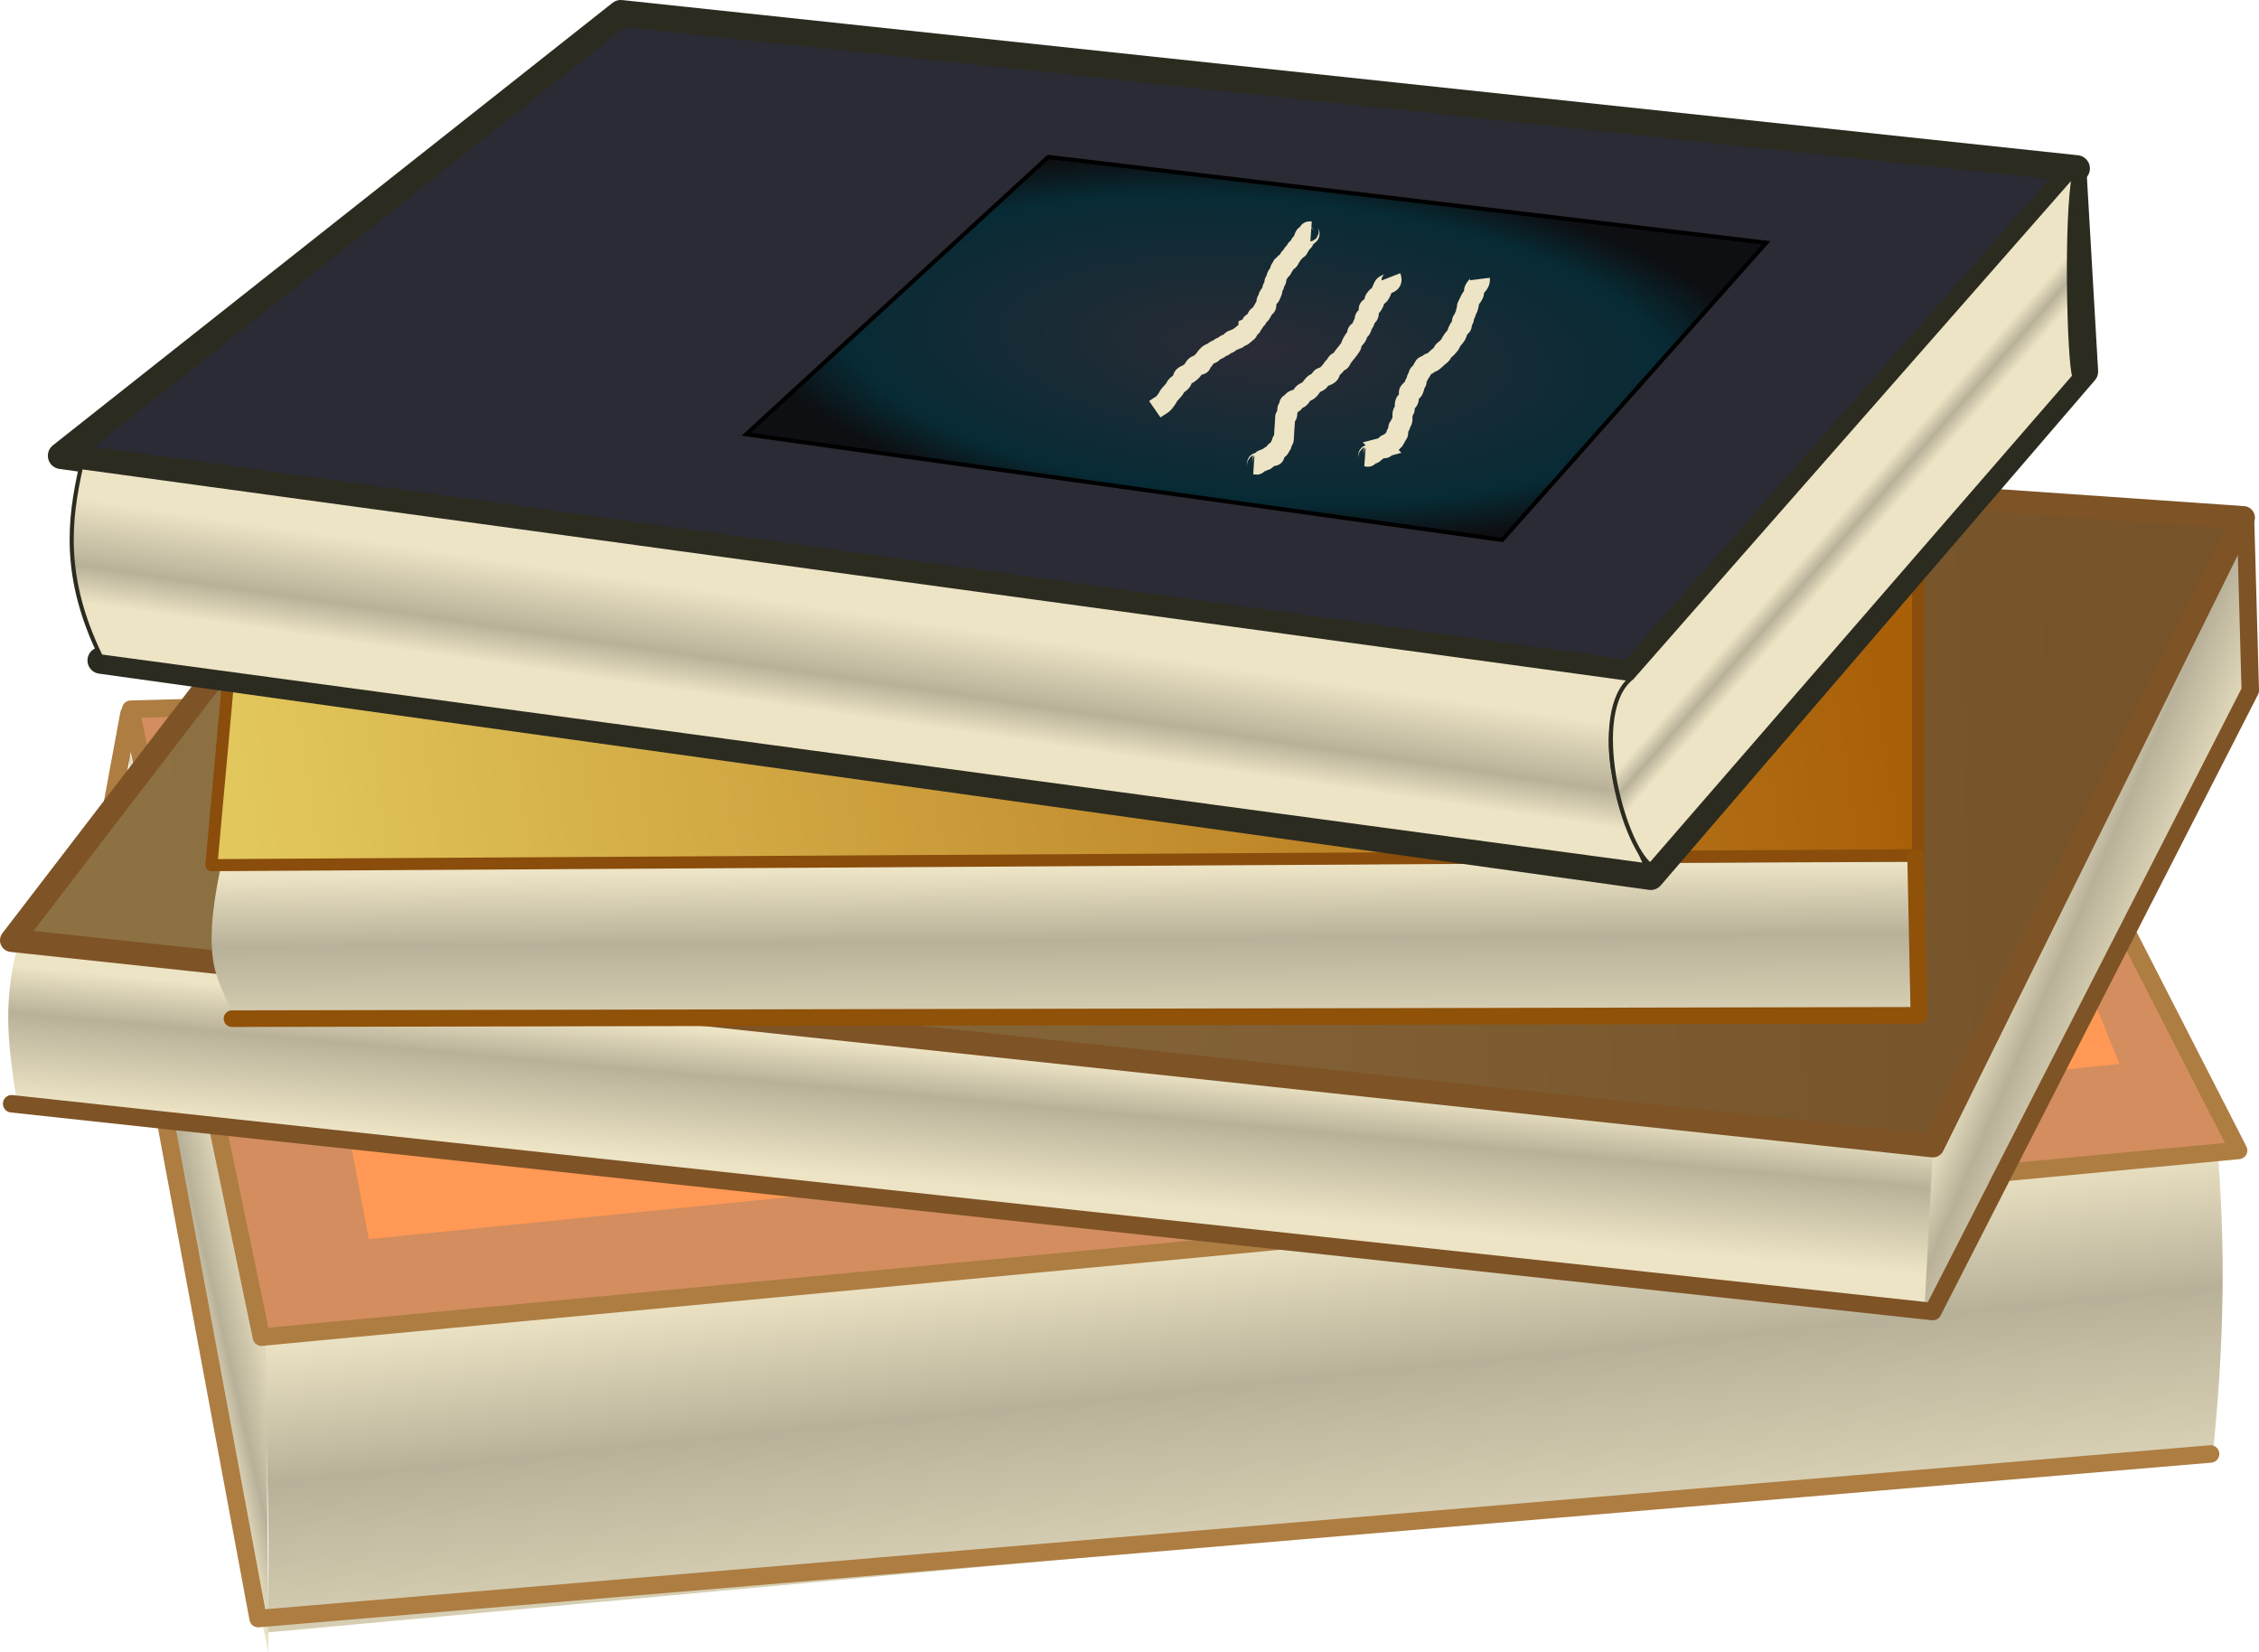 <svg xmlns="http://www.w3.org/2000/svg" xmlns:xlink="http://www.w3.org/1999/xlink" viewBox="0 0 543.32 397.37"><defs><linearGradient id="g" y2="266.99" xlink:href="#a" gradientUnits="userSpaceOnUse" x2="276.41" gradientTransform="translate(-36.501 -9.114)" y1="218.16" x1="276"/><linearGradient id="a"><stop offset="0" stop-color="#ede4c5"/><stop offset=".353" stop-color="#b8b199"/><stop offset="1" stop-color="#ede4c5"/></linearGradient><linearGradient id="k" y2="138.96" gradientUnits="userSpaceOnUse" x2="485.13" y1="133.4" x1="478.78"><stop offset="0" stop-color="#ede4c5"/><stop offset=".5" stop-color="#b8b199"/><stop offset="1" stop-color="#ede4c5"/></linearGradient><linearGradient id="b" y2="407.75" xlink:href="#a" gradientUnits="userSpaceOnUse" x2="314.44" gradientTransform="translate(-36.501 -9.114)" y1="310.62" x1="304.64"/><linearGradient id="h" y2="150.87" gradientUnits="userSpaceOnUse" x2="485.24" gradientTransform="translate(-36.501 -9.114)" y1="209.62" x1="96.765"><stop offset="0" stop-color="#e2c75c"/><stop offset="1" stop-color="#aa6009"/></linearGradient><linearGradient id="j" y2="156.21" xlink:href="#a" gradientUnits="userSpaceOnUse" x2="241.87" y1="180.82" x1="238.25"/><linearGradient id="f" y2="201.56" gradientUnits="userSpaceOnUse" x2="539.54" gradientTransform="translate(-36.501 -9.114)" y1="216.72" x1="70.742"><stop offset="0" stop-color="#8d7142"/><stop offset="1" stop-color="#765329"/></linearGradient><linearGradient id="e" y2="233.28" xlink:href="#a" gradientUnits="userSpaceOnUse" x2="555.76" gradientTransform="translate(-36.501 -9.114)" y1="221.49" x1="528.38"/><linearGradient id="d" y2="291.95" xlink:href="#a" gradientUnits="userSpaceOnUse" x2="240.24" gradientTransform="translate(-36.501 -9.114)" y1="259.95" x1="243.17"/><linearGradient id="c" y2="302.34" xlink:href="#a" gradientUnits="userSpaceOnUse" x2="95.945" gradientTransform="translate(-35.939 -5.465)" y1="306.27" x1="78.663"/><radialGradient id="i" gradientUnits="userSpaceOnUse" cy="92.905" cx="338.64" gradientTransform="matrix(1 .083 -.03 .363 2.858 31.14)" r="123.17"><stop offset="0" stop-color="#2b2b35"/><stop offset=".808" stop-color="#072b35"/><stop offset="1" stop-color="#0d0f12"/></radialGradient></defs><path d="M63.997 392.6l468.24-42.95c2.172-21.932 3.406-45.115 1.123-72.987l-470.2 44.63c.822 19.937 2.23 57.554.842 71.303z" fill="url(#b)"/><path d="M30.769 178.83l33.228 144.43.561 74.11-28.072-135.59z" fill="url(#c)"/><path d="M31.433 170.55l446.35-12.35 60.63 118.46-475.54 44.91z" stroke-linejoin="round" stroke="#ad7d42" stroke-linecap="round" stroke-width="4.2" fill="#d38d5f"/><path d="M81.402 259.25l7.299 38.739 421.08-42.108-17.405-42.669z" fill="#f95"/><path d="M31.017 171.63l-4.699 25.44L62.08 389.24l469.6-39.59" stroke-linejoin="round" stroke="#ad7d42" stroke-linecap="round" stroke-width="4.2" fill="none"/><path d="M4.204 227.67l461.22 49.266-1.965 36.634-459.54-49.4c-1.61-11.14-3.55-22.09.283-36.5z" fill="url(#d)"/><path d="M537.99 125.91l1.965 39.02-77.058 149.48 1.965-37.757z" fill="url(#e)"/><path d="M56.698 155.95C54.453 158.76 2.8 226.13 2.8 226.13l462.07 49.407 74.672-151.03-137.55-9.545z" stroke-linejoin="round" stroke="#7e5326" stroke-linecap="round" stroke-width="5.6" fill="url(#f)"/><path d="M53.022 208.85c-5.441 25.953 1.016 27.445 3.374 36.722l403.75-2.978.794-35.332z" fill="url(#g)"/><path d="M55.603 155.65l-4.764 52.404 410.5-2.382V115.95z" stroke-linejoin="round" stroke="#8a4d0c" stroke-linecap="round" stroke-width="2.9" fill="url(#h)"/><path d="M14.712 109.596l134.59-106.4 350.15 37.322-107.19 121.48z" stroke-linejoin="round" stroke="#2b2b20" stroke-linecap="round" stroke-width="6.4" fill="#2b2b35"/><path d="M215.97 113.55l72.65-66.697 172.69 20.644-63.52 71.463z" stroke="#000" fill="url(#i)" transform="translate(-36.501 -9.114)"/><path d="M24.24 158.826l372.78 52 104.41-121.48-2.78-48.034" stroke-linejoin="round" stroke="#2b2b20" stroke-linecap="round" stroke-width="6.4" fill="none"/><path d="M55.977 121.45c-2.785 12.409-4.566 26.4 4.764 45.524l371.59 50.194c-8.251-17.51-12.166-33.427-3.573-44.746z" stroke-linejoin="round" stroke="#2b2b20" stroke-linecap="round" stroke-width=".99" fill="url(#j)" transform="translate(-36.501 -9.114)"/><path d="M429.01 172.09c-10.575 8.189-2.4 39.635 4.415 45.028l101.97-117.52c-1.262-3.98-2.087-37.629-.036-48.568z" stroke-linejoin="round" stroke="#2b2b20" stroke-linecap="round" fill="url(#k)" transform="translate(-36.501 -9.114)"/><path d="M355.929 67.1c.15 1.18-1.069 1.732-1.38 2.69-.082.252.027.54-.055.792-.183.563-.645.997-.902 1.53-1.87 3.876.368-.82-.533 1.952-.092.282-.338.491-.451.765-.05.122.013.27-.027.396-.13.398-.35.763-.479 1.16-.04.127.04.283-.027.397-.095.161-.366.19-.424.368-.122.378.04.811-.082 1.188-.058.178-.31.22-.424.37-.18.233-.322.497-.45.764-.182.377-.266.8-.479 1.16-.242.411-.601.743-.874 1.134-.826 1.182-.057.519-1.325 1.898-.254.275-.603.454-.847.737-.194.224-.258.54-.451.765-.245.283-.565.491-.847.737-.424.368-.81.786-1.27 1.106-.244.168-.563.194-.82.34-.163.094-.261.277-.424.37-.257.146-.596.146-.82.34-.026.024-.847 1.46-.901 1.53-.114.148-.329.207-.424.368-.067.114.023.274-.027.397-.113.273-.36.483-.451.764-.082.252.046.548-.055.792-.071.173-.352.196-.423.369-.101.245.027.54-.055.792-.675 2.076-.105-.405-1.27 1.106-.162.21-.037.528-.056.792-.027.396.04.81-.082 1.188-.219.674-.628.063-.847.737-.122.378-.055.792-.082 1.189-.01.132.023.273-.028.396-.112.273-.359.483-.45.764-.199.61.06 1.37-.138 1.98-.091.282-.338.492-.45.765-.05.122.04.282-.028.396-.095.161-.328.208-.423.369-.142.24.032 1.344-.11 1.584-.067.114-.329-.141-.396-.027-.135.228.046.547-.055.792-.071.173-.329.207-.424.368-.067.114.073.31-.027.396-.1.087-.296-.114-.396-.027-.1.087.04.282-.027.396-.499.845-.255.106-.82.341-1.705.71.425.002-.45.765-1.07.93-.468.12-1.217.314a3.36 3.36 0 00-.819.34c-.325.186-.501.594-.847.738-.122.05-.296-.114-.396-.027-.1.086.072.309-.027.396-.1.087-.274-.079-.397-.028-.172.072-.25.297-.423.369-.122.05-.296-.115-.396-.028-.1.087.072.31-.027.396-.1.087-.264-.018-.396-.027l-.397-.027M334.539 66.576c.715 1.832-1.264 1.445-1.749 2.267-.362.614-.534 1.332-.93 1.925-.207.311-.601.454-.846.737-.876 1.013-.038.65-.93 1.926-.214.307-.618.44-.846.737-.081.105-.019.264-.028.396-.027.396.09.83-.082 1.188-.163.337-.657.415-.847.737-.134.228.027.54-.055.792-.091.282-.322.499-.45.765-.183.377-.24.818-.48 1.16-.213.308-.656.416-.846.738-.135.228.06.554-.055.792-.207.43-.632.722-.874 1.133-1.29 2.189.228.267-.93 1.926-.546.782-1.202 1.484-1.748 2.266-.17.243-.228.57-.451.765-.224.194-.597.147-.82.341-.223.195-.27.53-.45.765-.115.148-.302.227-.424.369-.312.36-.545.788-.875 1.133.335.861-1.716 1.121-2.09 1.447-.223.194-.227.57-.45.765-.36.313-.884.396-1.244.71-.499.434-.798 1.067-1.298 1.501-.36.313-.883.397-1.243.71-.36.313-.514.82-.874 1.133-.446.389-1.193.294-1.64.683-.875.762 1.255.054-.45.764-.122.051-.296-.114-.396-.027-.2.174.08.564-.055.792-.095.161-.328.207-.423.369-.142.24.032 1.344-.11 1.584-.095.161-.329.207-.424.368-.067.114-.018.264-.027.396l-.055.793-.137 1.98c-.027.383-.098 2.263-.165 2.376-.095.161-.352.196-.423.369-.101.244.046.547-.055.792-.071.173-.329.207-.424.368-.067.114.04.282-.027.396-.27.46-1 .647-1.27 1.106-.135.228.144.619-.055.792-.2.174-.548-.156-.792-.055-.547.228-.301.51-.847.738-.123.05-.297-.115-.396-.028-.1.087.072.31-.028.396-.2.174-.592-.228-.792-.055-.1.087.072.31-.027.396-.1.087-.274-.078-.396-.027-.173.072-.251.297-.424.369-.122.05-.296-.115-.396-.028-.1.087.072.31-.027.396-.1.087-.264-.018-.396-.027l-.396-.027M277.749 98.416c2.028-1.404 1.828-.953 2.964-2.58.17-.243.27-.53.451-.765.405-.524.894-.978 1.298-1.502.181-.234.25-.547.451-.764.38-.414.928-.662 1.27-1.106.256-.332.196-.853.479-1.16.323-.352.85-.44 1.243-.71a5.1 5.1 0 00.847-.738c.323-.351.482-.862.874-1.133.344-.238.853-.106 1.216-.314.115-.066-.04-.282.027-.396.095-.161.302-.227.424-.369.578-.67.926-1.416 1.721-1.87.115-.066.281.093.396.027.325-.185.533-.534.847-.737.249-.16.563-.194.82-.341.162-.093.26-.276.423-.369.257-.146.563-.194.82-.34.162-.094.26-.277.423-.37.257-.146.571-.18.82-.34.314-.204.522-.552.847-.738.115-.066.274.078.396.027.173-.071.25-.296.423-.368.123-.051.274.078.396.027.346-.144.502-.593.847-.737.123-.05.297.114.396.028.1-.087-.072-.31.028-.397s.274.079.396.028c.173-.072.282-.246.423-.369.142-.123.353-.195.424-.368.1-.245.036-.528.055-.792.273-.114.639-.107.82-.342.161-.21-.08-.564.054-.792.067-.114.296.115.396.028.223-.195.27-.53.451-.765.114-.148.329-.207.424-.369.067-.114-.04-.282.027-.396.19-.322.618-.44.847-.737.172-.223.73-1.306.902-1.53.114-.147.366-.19.423-.368.123-.377-.022-.805.083-1.188.078-.285.338-.49.45-.764.051-.123-.04-.283.028-.397 1.032-1.75-.28 1.67.874-1.133.096-.232-.04-.56.055-.792.113-.274.36-.483.451-.765.082-.251-.046-.547.055-.792.071-.173.352-.195.424-.368.1-.245-.027-.54.054-.792.183-.563.677-.983.902-1.53.05-.122-.072-.309.028-.396s.296.115.396.028c.2-.174-.145-.619.055-.792.1-.087.296.114.396.027.1-.087-.04-.282.027-.396.27-.459 1-.647 1.27-1.106.068-.114-.04-.282.028-.396.095-.161.31-.22.423-.368.181-.235.27-.53.451-.765.115-.148.31-.22.424-.369.18-.234.228-.57.45-.764.1-.087.297.114.397.027.1-.087-.04-.282.027-.396.095-.161.329-.207.424-.369.067-.114-.04-.282.027-.396.19-.322.705-.39.847-.737.101-.245-.046-.547.055-.792.498-1.208.255.15.82-.341.1-.087-.073-.31.027-.396s.296.114.396.027c.418-.363-.757-.848.45-.764" stroke="#ede4c5" stroke-width="4.8" fill="none"/><path d="M55.801 244.97l405.73-.794-.794-38.112" stroke-linejoin="round" stroke="#905108" stroke-linecap="round" stroke-width="4" fill="none"/><path d="M540.1 125.63l1.123 40.424-76.35 149.35-462.07-49.97" stroke-linejoin="round" stroke="#7e5326" stroke-linecap="round" stroke-width="4.2" fill="none"/></svg>